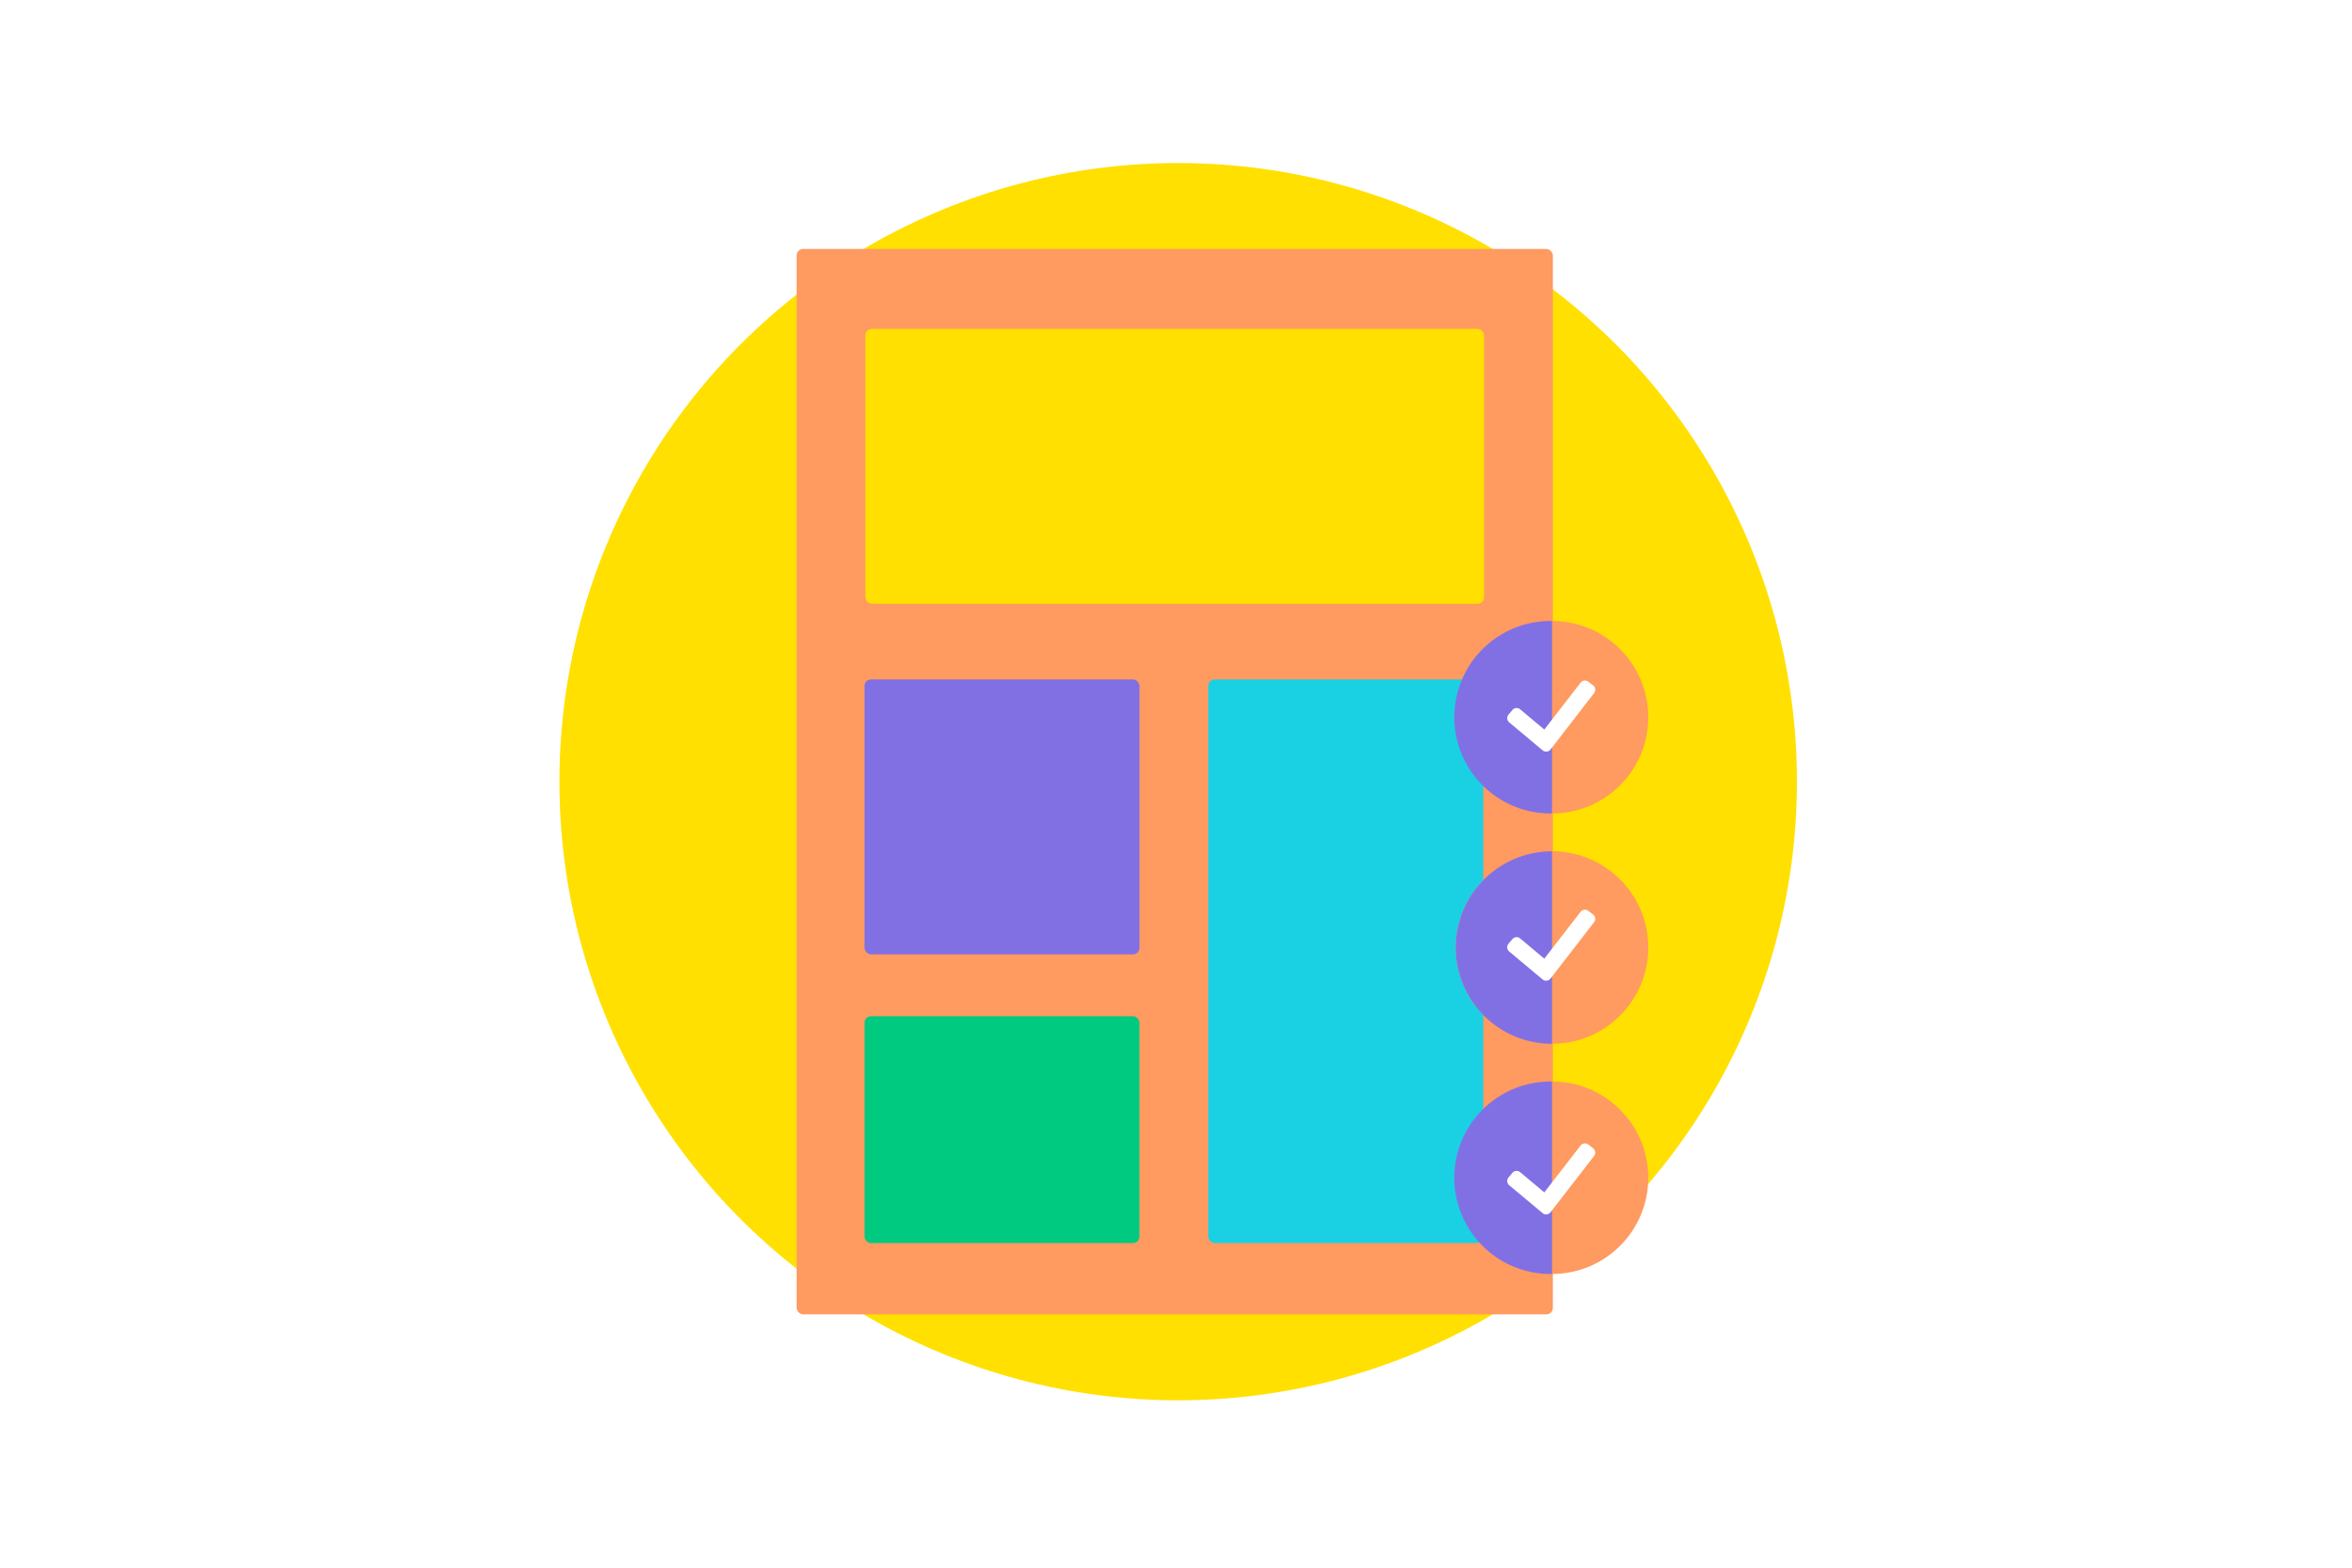 <svg xmlns="http://www.w3.org/2000/svg" width="1080" height="720" viewBox="0 0 1080 720"><title>online-seo-training-thumb</title><g id="c62b74d9-9e48-4b8f-bcfc-981b0a9eb38f" data-name="Layer 2"><g id="370741b4-9210-44cf-806b-8c627c21f301" data-name="Layer 5"><rect width="1080" height="720" fill="#fff"/></g><g id="c8ec5d10-827e-4e30-b3c2-41d7fef09d95" data-name="Layer 3"><circle cx="541" cy="359" r="284.12" fill="#ffe000"/><rect x="365.79" y="114.34" width="347.26" height="489.32" rx="3" ry="3" fill="#ff9a60"/><rect x="397.36" y="151.04" width="284.12" height="126.27" rx="3" ry="3" fill="#ffe000"/><rect x="396.97" y="312.04" width="126.27" height="126.27" rx="3" ry="3" fill="#8170e4"/><rect x="396.97" y="466.73" width="126.27" height="104.18" rx="3" ry="3" fill="#00c980"/><rect x="554.81" y="312.04" width="126.27" height="258.86" rx="3" ry="3" fill="#1ad1e4"/><circle cx="712.66" cy="329.4" r="44.2" fill="#ff9a60"/><circle cx="712.66" cy="435.16" r="44.2" fill="#ff9a60"/><circle cx="712.66" cy="540.91" r="44.2" fill="#ff9a60"/><path d="M712.66,285.21a44.2,44.2,0,1,0,0,88.39" fill="#8170e4"/><path d="M712.66,391a44.2,44.2,0,1,0,0,88.4" fill="#8170e4"/><path d="M712.66,496.72a44.2,44.2,0,1,0,0,88.39" fill="#8170e4"/><path d="M708.34,344.6,693,331.77a2.54,2.54,0,0,1-.31-3.57l1.77-2.11a2.53,2.53,0,0,1,3.57-.32l11.09,9.29,16.66-21.52a2.53,2.53,0,0,1,3.56-.45l2.18,1.68a2.53,2.53,0,0,1,.45,3.56L712,344.2A2.55,2.55,0,0,1,708.34,344.6Z" fill="#fff"/><path d="M708.34,449.83,693,437a2.55,2.55,0,0,1-.31-3.58l1.77-2.1a2.53,2.53,0,0,1,3.57-.32l11.09,9.29,16.66-21.52a2.53,2.53,0,0,1,3.56-.45l2.18,1.68a2.53,2.53,0,0,1,.45,3.56l-20,25.87A2.54,2.54,0,0,1,708.34,449.83Z" fill="#fff"/><path d="M708.34,557.17,693,544.35a2.55,2.55,0,0,1-.31-3.58l1.77-2.11a2.54,2.54,0,0,1,3.57-.31l11.09,9.29,16.66-21.53a2.54,2.54,0,0,1,3.56-.45l2.18,1.69a2.53,2.53,0,0,1,.45,3.56l-20,25.87A2.54,2.54,0,0,1,708.34,557.17Z" fill="#fff"/></g></g></svg>